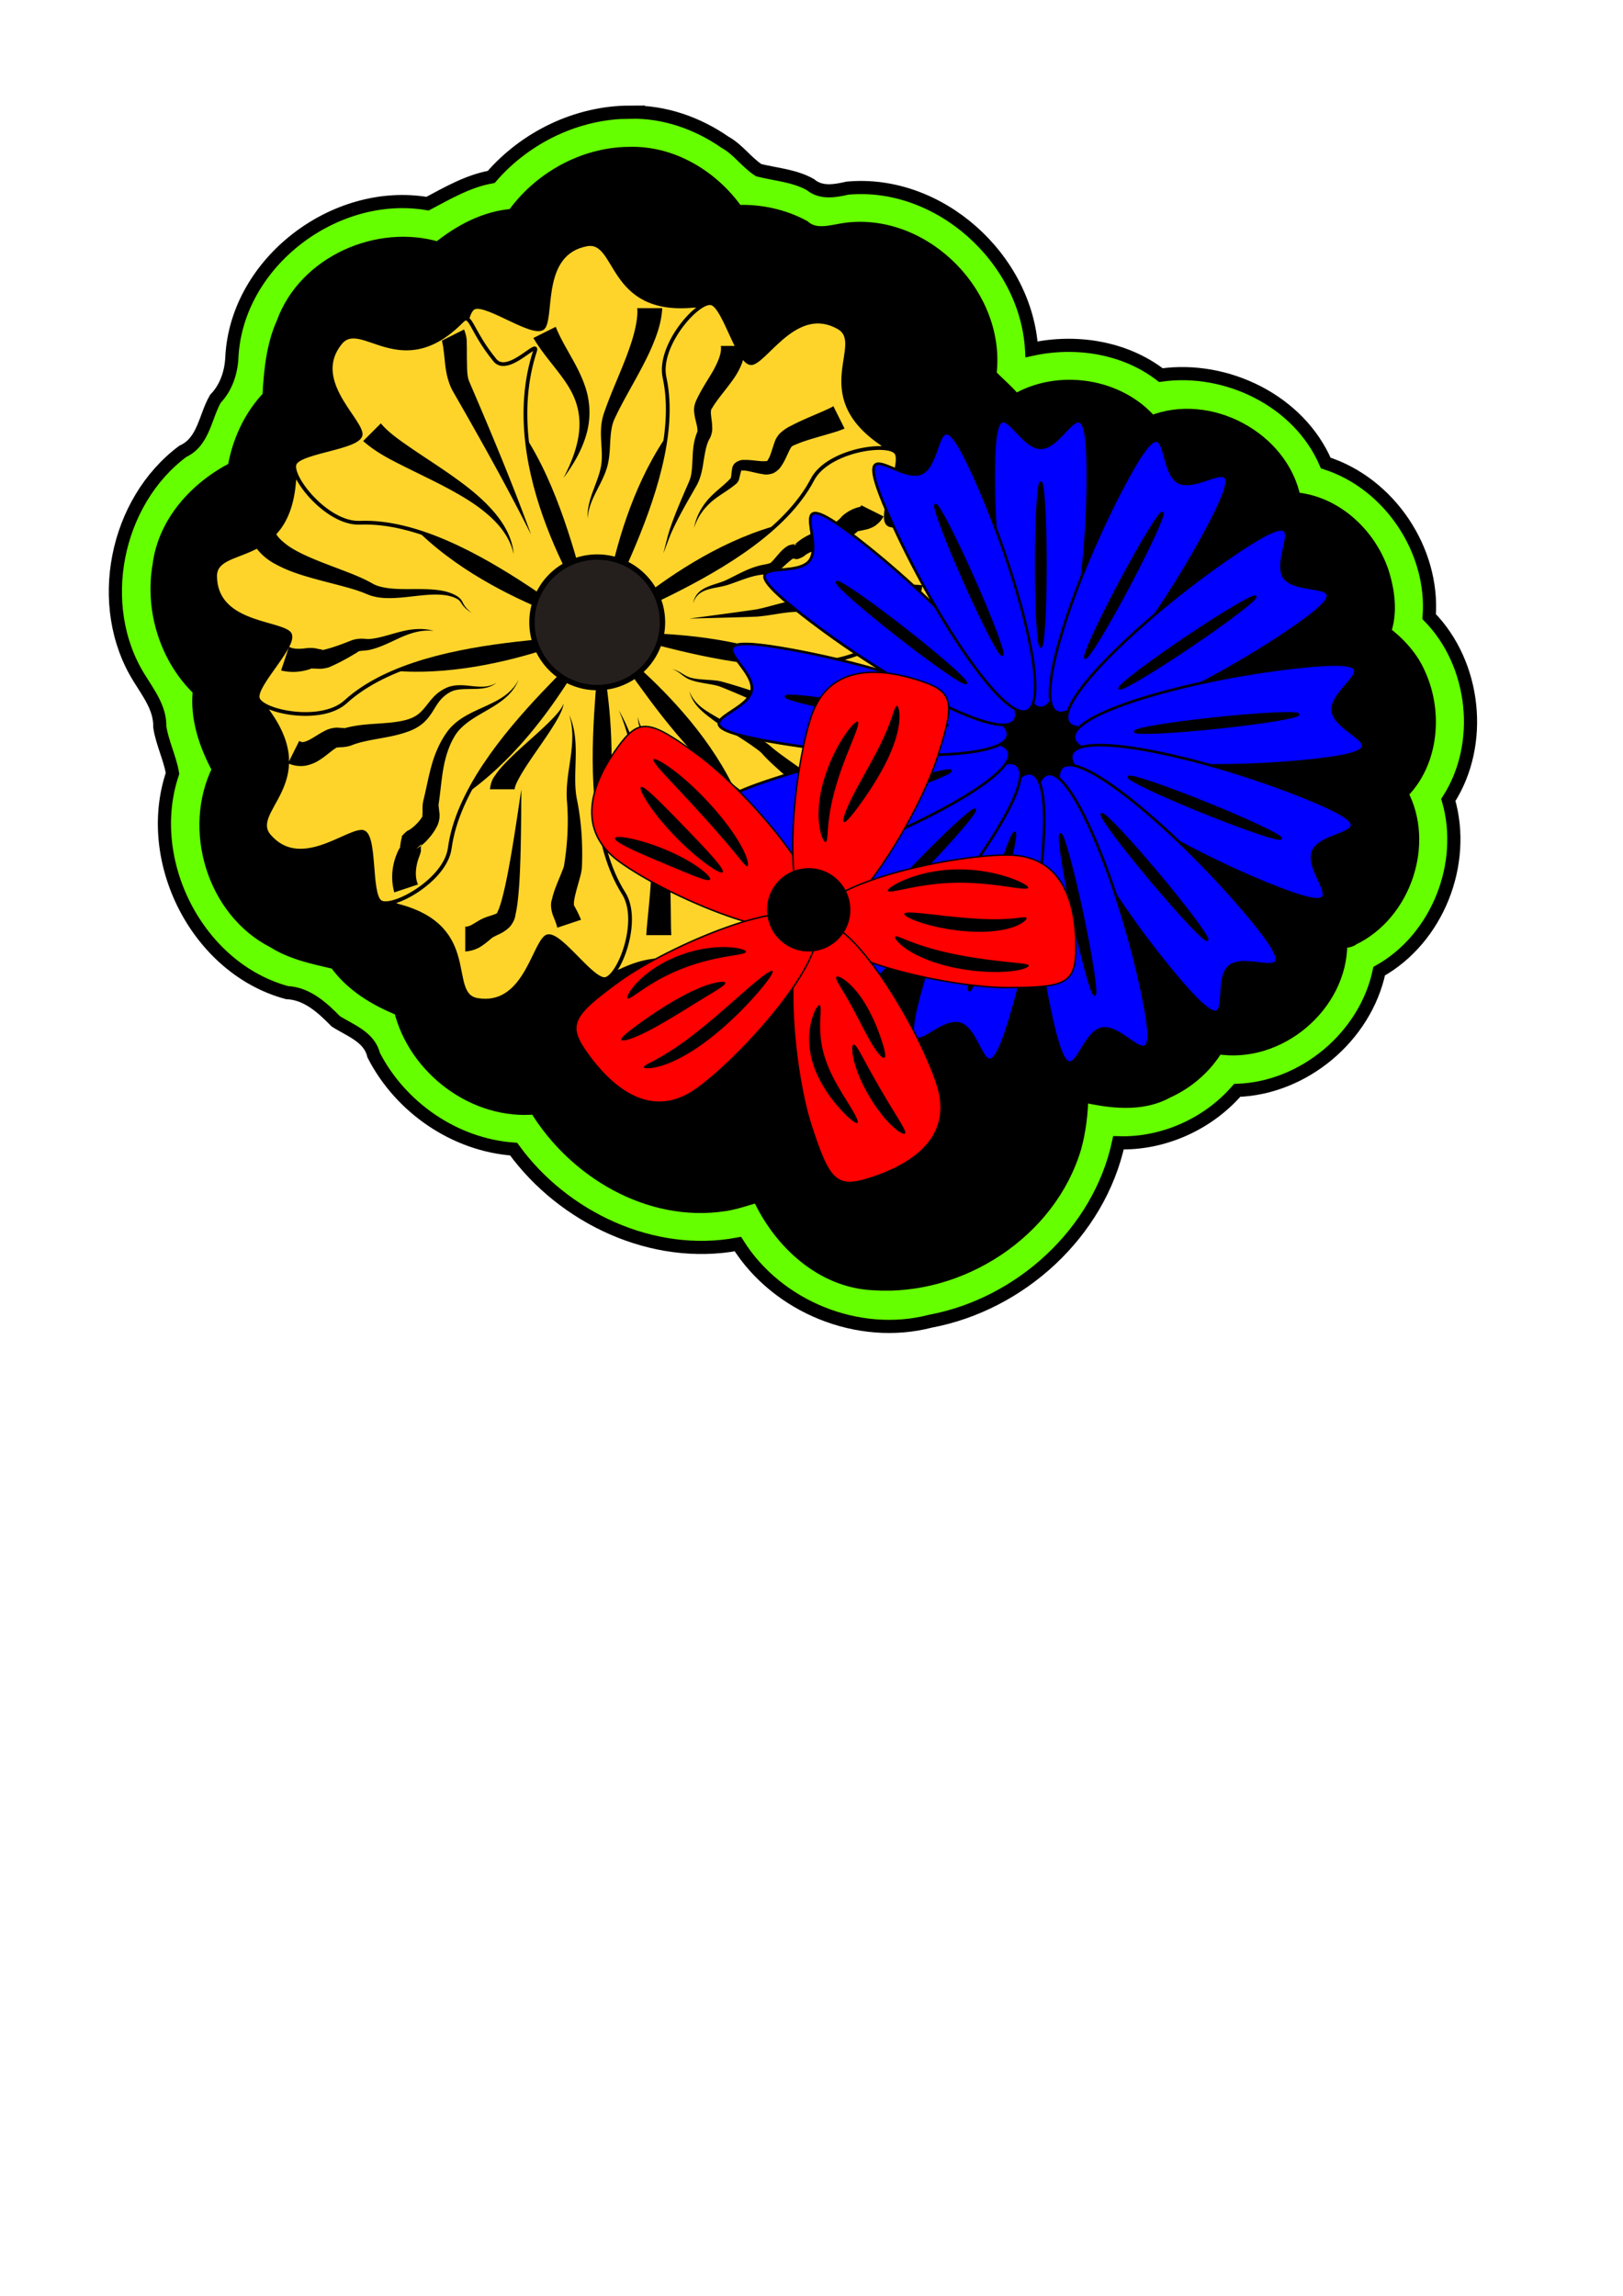 <svg xmlns="http://www.w3.org/2000/svg" viewBox="0 0 744.09 1052.4"><path d="M288.831 51.41c-24.26.048-47.824 11.44-63.626 29.694-10.498 1.857-19.988 7.379-29.185 12.258-42.403-7.21-87.322 26.793-89.7 70.091-.264 7.04-2.555 14.17-7.537 19.314-4.745 8.157-5.37 19.77-14.962 24.114-31.042 23.129-40.547 70.83-20.097 103.76 4.306 7.044 9.764 13.982 9.537 22.6 1.099 7.245 4.65 14.236 5.833 21.284-13.543 40.124 11.381 89.373 52.495 100.48 9.109.363 16.305 6.956 22.317 13.117 6.46 4.181 15.394 7.059 17.386 15.483 12.254 23.975 37.159 41.204 64.186 43.128 22.88 31.534 63.78 50.796 102.816 43.535 18.056 28.771 55.25 43.958 88.369 35.327 41.135-7.75 77.164-40.459 86.12-81.76 20.581.633 41.027-8.596 54.426-24.034 30.68-1.04 58.8-24.689 65.102-54.64 26.66-14.9 40.24-49.176 31.707-78.488 16.504-25.633 12.448-62.391-8.799-84.04 2.284-30.549-18.317-61.098-47.407-70.394-12.275-28.567-45.503-44.567-75.597-40.292-16.567-12.79-39.047-16.249-59.279-11.803-2.42-41.673-42.352-77.782-84.412-73.9-5.751 1.298-12.077 2.502-17.004-1.636-7.297-4.11-15.94-4.653-23.691-6.6-5.597-3.632-9.434-9.487-15.34-12.74-12.72-8.85-28.051-14.236-43.673-13.841z" fill-rule="evenodd" stroke="#000" stroke-width="6.031" fill="#6f0"/><path stroke-width="6.031" stroke="#000" fill-rule="evenodd" d="M288.325 70.326c-20.935.181-41.089 11.548-53.035 28.403-12.898.895-24.438 7.19-34.345 15.13-27.687-8.313-61.087 6.37-71.15 34.03-4.793 10.575-5.884 22.591-6.465 33.926-8.583 8.876-13.978 20.674-15.994 32.826-17.258 8.782-31.946 24.727-34.396 44.527-3.586 20.563 3.388 42.807 18.507 57.145-1.5 12.726 2.872 25.333 8.848 36.334-13.746 27.464-2.441 64.991 25.209 78.977 8.568 5.441 18.882 7.445 28.376 9.685 7.167 10.18 18.244 16.88 29.685 21.413 6.544 27.055 33.99 47.88 62.04 45.078 17.585 29.114 51.974 49.73 86.617 44.37 5.344-.777 10.376-2.74 15.55-4.032 9.393 20.857 28.795 39.259 52.719 40.285 40.035 2.746 80.864-23.842 92.3-62.509 2.111-7.727 3.042-15.764 3.168-23.795 12.879 2.892 27.186 4.908 39.24-1.753 9.476-4.269 17.536-11.348 22.852-20.209 28.015 4.808 56.64-19.179 56.621-47.59.998-1.477 4.032-.793 5.524-2.251 23.738-11.272 34.728-43.694 22.276-66.7 14.061-13.651 16.168-36.86 8.22-54.37-3.297-7.896-9.563-14.59-16.073-19.475 3.26-8.828 1.87-19.071-1.021-27.932-5.984-17.255-21.602-31.736-40.235-33.192-5.549-27.991-39.152-45.798-65.573-35.104-14.826-17.41-42.724-21.517-62.249-9.843-3.557-4.296-7.827-7.83-11.727-11.831 4.736-35.865-29.164-70.938-65.286-66.857-6.592.766-14.363 3.92-20.026-1.126-9.302-5.042-19.993-7.349-30.575-6.91-11.167-15.94-29.7-27.303-49.596-26.644z"/><g fill-rule="evenodd"><g stroke="#000" stroke-width="1.5" fill="#ffd42a"><path d="M334.85 172.265c-49.024 30.454-56.139 105.487-58.547 113.384-6.498 21.306-12.382-72.936-53.6-104.73-11.964-9.227-11.123-37.383-5.336-39.947 5.904-2.615 28.753 14.579 32.035 8.746 3.782-6.72-1.446-33.658 19.485-37.676 14.938-2.867 9.467 31.901 49.118 28.127 5.87-.56.319 5.617.057 23.48-.137 9.366 22.008 5.374 16.79 8.616z" stroke-width="1.72"/><path d="M396.147 238.54c-57.13-8.183-110.81 44.723-117.734 49.223-18.674 12.145 37.398-63.83 26.259-114.684-3.234-14.759 15.509-35.787 21.59-34.031 6.204 1.791 12.654 29.649 18.918 27.291 7.217-2.716 20.527-26.712 39.143-16.337 13.286 7.406-13.253 30.523 19.548 53.118 4.856 3.346-3.367 4.508-15.05 18.024-6.125 7.086 13.404 18.263 7.324 17.392z" stroke-width="1.72"/><path d="M400.504 328.72C362 285.73 286.872 291.752 278.677 290.752c-22.111-2.7 69.678-24.858 93.83-70.973 7.01-13.384 34.885-17.445 38.414-12.191 3.6 5.36-9.364 30.847-3.05 33.067 7.274 2.557 32.895-7.27 40.486 12.646 5.417 14.213-29.773 14.862-19.17 53.255 1.57 5.685-5.476 1.29-23.113 4.134-9.247 1.49-1.47 22.606-5.57 18.03z" stroke-width="1.72"/><path d="M345.891 400.59c-1.862-57.684-63.286-101.36-68.92-107.395-15.203-16.282 69.355 25.745 117.504 5.945 13.974-5.748 37.937 9.059 37.264 15.353-.687 6.42-27.001 17.61-23.591 23.37 3.928 6.635 29.871 15.577 22.885 35.711-4.986 14.37-32.361-7.752-48.917 28.475-2.451 5.364-5.024-2.533-20.363-11.69-8.042-4.802-15.658 16.372-15.856 10.231z" stroke-width="1.72"/><path d="M257.843 420.54c35.652-45.384 16.674-118.33 16.236-126.574-1.18-22.244 36.58 64.303 86.188 80.08 14.4 4.58 23.239 31.326 18.678 35.714-4.654 4.477-32.005-3.865-33.095 2.738-1.256 7.608 12.87 31.133-5.423 42.067-13.057 7.803-19.807-26.739-55.776-9.63-5.326 2.533-2.22-5.17-8.085-22.045-3.074-8.848-22.518 2.477-18.724-2.354z" stroke-width="1.72"/><path d="M177.569 379.228c56.483-11.85 88.831-79.925 93.795-86.522 13.393-17.799-13.311 72.772 14.55 116.748 8.085 12.763-2.335 38.933-8.65 39.363-6.442.438-22.032-23.533-27.111-19.175-5.853 5.021-10.153 32.123-31.195 28.74-15.018-2.416 2.015-33.216-36.536-43.23-5.707-1.483 1.622-5.388 7.977-22.084 3.332-8.754-18.842-12.577-12.83-13.839z" stroke-width="1.72"/><path d="M142.632 295.984c50.886 27.229 119.419-4.126 127.468-5.989 21.702-5.025-56.974 47.191-63.898 98.785-2.01 14.975-26.814 28.325-31.927 24.595-5.217-3.805-1.75-32.189-8.444-32.117-7.71.085-28.425 18.083-42.37 1.964-9.951-11.502 22.895-24.15-.2-56.6-3.42-4.804 4.705-3.084 20.306-11.79 8.18-4.563-6.35-21.746-.933-18.847z" stroke-width="1.72"/><path d="M169.382 209.76c21.48 53.567 94.137 73.601 101.494 77.345 19.855 10.1-73.978-.472-112.445 34.6-11.166 10.18-38.748 4.462-40.267-1.682-1.55-6.268 19.35-25.784 14.176-30.03-5.961-4.891-33.398-4.42-33.72-25.73-.23-15.208 33.06-3.783 36.228-43.487.47-5.879 5.588.662 23.133 4.02 9.2 1.762 9.114-20.74 11.4-15.037z" stroke-width="1.72"/><path d="M245.288 160.902c-17.98 54.841 24.8 116.897 28.032 124.488 8.717 20.499-56.367-47.914-108.38-45.774-15.096.621-32.55-21.489-29.765-27.171 2.842-5.799 31.397-7.314 30.162-13.893-1.422-7.578-22.743-24.854-9.292-41.384 9.6-11.799 27.759 18.352 55.706-10.027 4.138-4.202 3.855 4.098 15.136 17.95 5.915 7.263 20.314-10.03 18.4-4.192z" stroke-width="1.72"/></g><path d="M303.731 285.261c0 16.527-13.398 29.925-29.924 29.925s-29.925-13.398-29.925-29.925 13.398-29.924 29.925-29.924 29.924 13.398 29.924 29.924z" stroke="#000" stroke-width="2.449" fill="#241f1c"/><path d="M269.45 237.684c.162-4.114 1.742-7.952 3.54-11.616 1.833-3.704 3.935-7.364 5.234-11.535 1.22-4.052 1.35-8.26 1.55-12.189.251-3.882.608-7.641 2.107-10.623 3.822-8.176 8.646-15.972 12.98-24.37 2.13-4.11 4.17-8.388 5.842-12.958 1.48-3.969 2.65-8.344 2.915-13.142h-11.466c.266 3.123-.3 6.577-1.134 10.183-.979 4.107-2.414 8.233-3.997 12.403-3.21 8.431-7.195 16.902-10.222 25.851-1.43 4.342-1.42 8.654-1.163 12.66.208 4.011.58 7.856-.125 11.507-.716 3.892-2.381 7.725-3.8 11.668-1.42 3.902-2.562 8.055-2.261 12.161zM304.065 253.748c1.504-3.617 2.683-7.389 4.318-10.883 3.262-6.993 7.174-13.638 11.03-20.387 2.051-3.756 2.692-7.913 3.246-11.622.666-3.82 1.201-7.446 2.846-10.058.839-1.734 1.104-3.399 1.028-4.759-.02-1.547-.2-2.932-.358-4.136-.147-1.243-.29-2.313-.25-3.194.102-.756.115-1.222.272-1.165 2.364-4.144 5.843-7.972 9.155-12.558 3.259-4.278 6.09-9.723 6.591-16.434h-11.466c.501 3.192-1.227 7.07-3.354 11.103-2.48 4.352-5.7 8.92-8.099 14.304-.804 1.978-.955 3.735-.748 5.124.16 1.579.476 2.936.77 4.116.282 1.218.562 2.262.662 3.174.028.784.13 1.343.008 1.53-1.808 4.293-2.063 8.554-2.206 12.41-.24 3.813-.261 7.409-1.593 10.417-3.072 7.107-6.26 14.258-8.751 21.648-1.27 3.767-2.01 7.61-3.1 11.37zM258.316 219.132c4.837-6.55 9.123-13.782 11.048-22.096 1.333-5.881 1.17-12.182-.572-18.19-1.628-5.518-4.266-10.564-6.92-15.25-2.661-4.777-5.331-9.288-7.083-13.79l-10.255 5.128c3.058 5.118 6.594 9.444 9.89 13.62 3.211 4.127 6.26 8.124 8.302 12.535 2.201 4.661 3.242 10.013 2.878 15.38-.497 7.738-3.527 15.442-7.288 22.663zM243.49 245.091c-8.58-23.605-18.324-46.845-28.254-69.943-1.313-2.844-1.034-6.736-1.187-11.196 0-2.048.035-4.227-.06-6.555.082-1.382-.112-3.553-1.224-6.358l-10.256 5.128c.207-.166.215.71.576 2.266.306 1.896.507 3.958.765 6.145.383 4.277 1.004 9.475 3.605 14.46 12.497 21.757 24.79 43.595 36.035 66.054zM235.521 254.08c-.277-3.398-1.246-6.77-2.737-9.916-1.553-3.277-3.633-6.313-5.979-9.101-5.18-6.154-11.546-11.25-18.012-15.889-6.596-4.749-13.42-9.063-19.95-13.523-5.419-3.745-10.639-7.275-14.244-11.584l-8.108 8.108c5.682 4.978 11.936 8.206 17.825 11.14 7.236 3.67 14.46 7.01 21.406 10.755 6.83 3.701 13.464 7.669 19.12 12.867 2.554 2.347 4.895 4.94 6.78 7.871 1.807 2.808 3.184 5.939 3.9 9.273zM216.281 280.946c-1.654-1.224-3.111-2.719-4-4.498-.285-.57-.582-1.171-1.022-1.724-.592-.725-1.354-1.277-2.137-1.714-2.86-1.612-6.158-2.326-9.38-2.653-3.595-.378-7.198-.348-10.722-.333-3.541.01-7.025.036-10.367-.343-3.004-.363-5.879-.974-8.116-2.334-4.14-2.33-8.494-4.048-12.697-5.66-4.767-1.84-9.502-3.552-14.033-5.46-4.284-1.817-8.36-3.699-11.79-6.11-2.76-2.066-5.13-4.133-5.805-6.352l-10.255 5.128c2.835 4.802 6.825 7.928 10.777 9.933 4.694 2.516 9.509 4.169 14.177 5.538 4.985 1.48 9.928 2.683 14.767 3.968 4.32 1.16 8.51 2.28 12.387 3.958 3.447 1.483 7.003 1.895 10.345 1.875 3.71.002 7.293-.41 10.802-.808 3.515-.392 6.968-.807 10.414-.815 3.087.005 6.187.29 8.978 1.504.746.327 1.453.714 1.999 1.264.413.403.745.933 1.098 1.473 1.16 1.781 2.803 3.126 4.58 4.163zM198.875 289.224c-4.891-1.504-10.353-.943-15.418.38-4.947 1.256-9.698 3.002-14.272 3.316-1.7.054-4.35-.667-7.946.586-4.4 1.762-8.749 3.394-13.083 4.418-.082.095-.831-.282-2.23-.445-1.25-.373-3.212-.694-5.93-.303-2.965.366-5.71.345-7.497-.715l-3.626 10.878c4.95 1.185 9.563.641 13.485-.714 0-.29.895-.141 2.423-.16 1.356.188 3.475.194 6.026-.588 4.715-1.993 9.012-4.444 13.144-6.947.636-.864 3.074-.44 6.041-1.163 5.294-1.33 9.75-3.835 14.267-5.817 4.587-1.98 9.546-3.422 14.616-2.726zM237.78 311.514c-1.488 3.012-3.818 5.504-6.49 7.427-2.695 1.942-5.712 3.383-8.772 4.792-3.1 1.421-6.28 2.797-9.34 4.594-3.01 1.76-5.871 4.017-8.084 7.002-3.47 4.745-5.777 10.238-7.311 15.82-1.514 5.46-2.451 10.918-3.75 16.045-.426 2.186-.32 3.94-.292 5.105-.17 1.523.023 2.374-.202 2.112-.788 1.384-1.94 2.67-3.248 3.925-1.29 1.151-2.444 2.108-3.53 2.486-2.15 1.82-2.96 2.815-2.478 2.88-.197.583-.307 1.005-.35 1.255a30.077 30.077 0 00-.352 2.032c-.092.62-.168 1.178-.252 1.671-.279.828-.123.65.26-.647-3.458 6-4.89 13.557-2.826 21.04l10.877-3.626c-1.63-3.596-1.094-8.609.67-13.054.687-1.903.813-2.801.61-2.646.044-.654.067-1.244.092-1.771.034-.556.047-.994.083-1.313.03-.14-.002-.107-.069.102.554-.143-.185.606-2.14 2.328 2.425-1.376 4.256-3.084 5.67-4.776 1.602-1.805 3.063-3.903 4.163-6.296 1.006-2.725.926-4.799.638-6.025-.091-1.664-.387-2.78-.257-3.369.844-5.593 1.227-11.013 2.143-16.213.934-5.243 2.464-10.37 5.153-14.865 1.503-2.587 3.823-4.797 6.417-6.706 2.665-1.951 5.647-3.6 8.618-5.335 2.932-1.706 5.89-3.508 8.474-5.776 2.575-2.26 4.688-5.056 5.875-8.198zM227.724 312.833c-1.525 1.095-3.348 1.66-5.172 1.849-1.89.195-3.797.038-5.72-.146-3.815-.4-7.957-1.022-11.972.65a18.782 18.782 0 00-5.743 3.938c-1.443 1.456-2.629 3.038-3.777 4.49-1.168 1.45-2.335 2.793-3.642 3.773-1.576 1.221-3.476 2.05-5.467 2.586-4.196 1.146-8.705 1.41-13.398 1.745-4.655.294-9.576.643-14.635 2.018-.18.115-1-.105-2.417-.102-1.25-.209-3.22-.13-5.755.831-3.74 1.729-6.45 3.884-8.726 4.922-1.138.478-2.044.827-2.657.757-.466.004-1.038-.22-1.459-.53l-5.127 10.255a13.98 13.98 0 008.071 1.094c2.535-.502 4.604-1.435 6.24-2.507 3.445-2.16 5.694-4.475 7.815-5.677-.31-.151.322-.068 1.559-.265a16.44 16.44 0 005.13-.755c3.79-1.573 8.204-2.345 12.805-3.193 4.631-.817 9.521-1.709 14.238-3.534 2.47-.95 4.812-2.35 6.774-4.222 1.584-1.546 2.792-3.258 3.84-4.942 1.028-1.63 1.938-3.203 3.02-4.55a15.798 15.798 0 014.454-3.844c2.881-1.777 6.888-1.59 10.776-1.668 1.946-.023 3.938-.09 5.87-.506 1.879-.404 3.68-1.21 5.074-2.467zM260.941 327.693c2.082 6.288 1.537 12.967.668 19.48-.904 6.507-2.24 13.151-1.667 20.19.81 9.842.213 19.728-1.345 29.42-.123.821-.663 1.912-1.212 3.404-.729 1.812-1.536 3.684-2.31 5.68-.75 1.894-1.494 3.994-2.011 6.368-.594 1.525-.715 4.087.478 7.453.817 1.938 1.525 3.78 1.96 5.544l10.878-3.626c-.97-2.452-2.114-4.659-3.284-6.695-.096.787.144.267.01-1.054.111-1.518.516-3.21.983-5.065.478-1.862 1.056-3.802 1.608-5.839.404-1.376.909-3.165 1.086-5.351.447-10.364-.18-20.79-2.22-30.9-1.295-6.043-.742-12.68-.626-19.348.15-6.67-.19-13.661-2.995-19.662zM239.087 361.782c-.753 4.22-1.332 8.484-1.977 12.713-.96 6.307-1.948 12.604-3.049 18.862-1.054 5.992-2.161 11.933-3.646 17.685-.546 2.1-1.103 4.099-1.828 5.909-.663 1.278-.79 2.044-.863 1.657-.4.386-1.382.62-2.67 1.099-1.405.407-3.237.98-5.348 2.173-1.755 1.017-3.11 1.96-4.215 2.43-.992.363-1.794.583-2.193.365v11.466c3.038-.219 5.587-1.186 7.57-2.544 1.892-1.265 3.253-2.5 4.38-3.403.534-.57 1.733-1.067 3.277-1.845a16.733 16.733 0 005.315-3.626c1.784-2.243 2.376-4.174 2.481-5.407.567-2.413.882-4.753 1.124-7 .684-6.22.945-12.381 1.138-18.492.205-6.407.29-12.798.348-19.182.04-4.297.008-8.574.156-12.86zM258.327 322.441c-.354 1.316-1.149 2.406-1.96 3.484-1.166 1.526-2.48 2.918-3.838 4.295-3.444 3.487-7.127 6.715-10.821 10.05-3.634 3.269-7.346 6.594-10.867 10.383-1.357 1.447-2.744 3.08-4.022 5.035-.944 1.176-1.852 3.15-2.2 6.093h11.466c-.347.36-.14-.119.105-1.237.448-1.374 1.204-2.837 2.076-4.406 2.26-4.035 5.016-8 7.8-12.044 2.797-4.063 5.698-8.164 8.297-12.447 1.024-1.686 2.019-3.422 2.826-5.236.565-1.251 1.1-2.608 1.138-3.97zM292.416 328.564c.02 2.375.687 4.76 1.737 6.955 1.086 2.275 2.525 4.373 4.015 6.372 3.026 4.091 6.418 7.875 8.072 12.107.677 1.205 1.46 1.921 2.006 2.264.418.508.647.53.242.165.415 1.513.987 2.856 1.496 4.056a113.26 113.26 0 002.41 5.336 93.762 93.762 0 002.702 5.24c.592 1.126 1.367 2.485 2.604 3.906 1.467 1.65 3.001 3.055 4.409 4.342a204.61 204.61 0 006.082 5.35 190.548 190.548 0 006.17 5.037c1.331 1.068 2.9 2.287 4.884 3.444l5.128-10.255c-1.146-.408-2.467-1.189-4.038-2.073a180.517 180.517 0 01-6.478-3.885 196.176 196.176 0 01-6.49-4.22c-1.58-1.094-3.051-2.069-4.286-3.121-.615-.432-1.252-1.316-2.095-2.382a87.163 87.163 0 01-3.192-4.468 107.684 107.684 0 01-2.994-4.678c-.677-1.155-1.32-2.167-1.74-3.154-.784-1.503-1.642-2.206-2.209-2.383-.529-.405-.88-.467-.787-.433-2.827-4.728-6.796-8.062-10.305-11.564-1.721-1.732-3.372-3.503-4.71-5.51-1.286-1.927-2.271-4.1-2.633-6.448zM283.679 325.503c4.245 9.746 6.313 20.16 8.002 30.61 1.653 10.308 2.93 20.797 5.795 31.231.497 1.614-.147 4.487.878 8.45.1.365.102.979.166 1.813.051 1.106.034 2.266.002 3.481-.086 3.096-.333 6.235-.604 9.435-.286 3.34-.62 6.701-.946 10.093-.252 2.574-.523 5.246-.667 8.044h11.466c-.144-2.42-.158-4.96-.19-7.599-.042-3.388-.073-6.806-.152-10.248-.073-3.264-.177-6.593-.445-9.962a55.224 55.224 0 00-.455-4.098 16.992 16.992 0 00-.808-3.415c-.753-1.37-.464-4.44-1.745-8.16-3.756-9.43-6.136-19.643-8.923-29.796-2.812-10.298-6.101-20.648-11.374-29.879zM317.767 276.543c.496-1.628 1.393-3.122 2.637-4.183 1.14-.982 2.534-1.615 3.973-2.08 3.011-.966 6.28-1.172 9.563-2.263 5.402-1.788 10.547-4.159 15.658-4.62.872-.086 1.866-.11 2.985-.24.946-.015 2.303-.25 3.86-1.195 1.735-1.2 3.071-2.557 4.265-3.628 1.402-1.186 2.492-2.258 3.5-2.558-.873.146-.763.44.269.328.367.425 1.86.232 4.204-1.207 2.193-2.084 5.88-2.751 9.927-4.006 4.745-1.24 9.85-3.196 14.365-7.107.195-.424 1.548-.425 3.494-.942 1.122-.165 2.584-.613 4.295-1.54 1.995-1.282 3.442-2.886 4.31-4.594l-10.257-5.128c-.124.272-.1.47.024.374.12.08-.25.189-.955.477-2.194.51-5.13 1.72-7.952 4.312-2.106 2.709-5.88 4.54-9.995 6.324-3.784 1.42-8.387 3.272-12.046 7.04 1.503-.598 1.606-.95.785-.56-.172-.149-1.357-.13-3.305.555-2.175 1.291-3.594 2.873-4.703 4.21-1.262 1.395-2.22 2.702-3.269 3.591.01.217-.652.287-1.613.598-.836.206-1.822.35-2.906.59-5.92 1.377-10.831 4.379-15.813 6.745-2.757 1.325-6.064 1.956-9.116 3.349-1.467.665-2.878 1.544-3.974 2.736-1.193 1.306-1.913 2.947-2.21 4.622zM316.025 283.537c5.27-.11 10.543-.258 15.814-.402 3.379-.092 6.759-.187 10.14-.298 1.225-.04 2.453-.082 3.684-.132.65-.025 1.341-.046 2.073-.113 5.939-.538 11.627-1.963 17.046-2.124 4.914-.186 9.948.73 15.25 1.471 5.24.787 10.865 1.43 16.83.586 4.83-.738 9.246-2.03 13.337-2.817 3.968-.675 7.646-1.102 10.482-.166l2.249-11.243c-5.65-.76-10.775.198-15.198 1.643-4.576 1.402-8.625 3.101-12.563 4.116-4.318 1.212-9.312 1.112-14.518.962-5.212-.201-10.747-.548-16.345.221-6.087.885-11.552 2.9-17.05 3.996-.584.12-1.22.207-1.893.307-1.204.18-2.412.352-3.623.523-3.343.47-6.69.926-10.039 1.38-5.225.706-10.447 1.417-15.676 2.09zM308.147 306.71c1.515.455 2.833 1.338 4.08 2.293 1.243.957 2.53 1.93 4.072 2.537 2.423.94 5.002 1.356 7.482 1.794 2.36.426 4.69.73 6.705 1.544 14.011 5.49 27.45 12.593 42.362 17.146 3.366 1.028 6.832 2 10.456 2.708 2.034.404 4.2.722 6.505.802 1.715.16 3.953-.023 6.522-1.072 3.509-2.265 5.15-5.048 5.494-6.973.375-.95.621-1.672.86-2.096.57-.35.072-.09-1.32 1.215.415-.273 1.59-.102 3.294-.162 1.616.066 3.522.318 5.77.421v-11.466c-1.657.103-3.655.052-5.945.182-2.056 0-4.771.418-7.719 1.825-2.474 1.847-3.508 3.334-3.403 4.1-.428 1.177-.664 2.124-.846 2.815-.82 1.496-.61 2.49-.333 1.842-.183.326-1.126.368-2.489.567-1.617.131-3.37.043-5.218-.115-3.237-.283-6.539-.858-9.898-1.512-14.427-2.78-28.63-8.502-43.31-12.576-2.48-.683-4.93-.762-7.269-.928-2.532-.193-5.024-.321-7.394-.98-1.429-.383-2.767-1.199-4.103-2.019-1.354-.838-2.802-1.595-4.355-1.892zM316.025 316.766c.677 2.879 2.26 5.551 4.347 7.752 2.08 2.193 4.534 3.99 6.896 5.76 1.714 1.285 3.507 2.428 5.26 3.557 2.272 1.463 4.55 2.899 6.802 4.351 2.187 1.41 4.347 2.823 6.415 4.308 1.517 1.106 2.93 2.077 3.862 3.195 2.29 2.541 4.779 4.79 7.172 6.96 2.696 2.448 5.406 4.824 8.018 7.226 1.836 1.624 3.645 2.796 5.036 3.894 1.485 1.362 2.69 2.102 2.562 2.616 1.551 3.62 2.952 7.487 4.703 11.454 1.499 3.514 3.476 7.257 6.558 10.732l8.108-8.108c-2.05-1.657-3.756-4.303-5.545-7.259-1.97-3.353-3.803-7.044-5.924-10.769-1.869-2.967-4.091-4.519-5.803-5.377-1.93-1.208-3.664-2.038-4.957-2.974-2.958-2.156-5.921-4.212-8.817-6.296-2.627-1.9-5.185-3.716-7.465-5.745-1.689-1.503-3.473-2.497-5.088-3.373-2.335-1.302-4.695-2.489-7.04-3.648-2.424-1.2-4.848-2.367-7.253-3.556-1.877-.929-3.729-1.83-5.487-2.861-2.56-1.51-5.105-2.947-7.322-4.818-2.204-1.858-4.04-4.237-5.038-7.021zM318.203 242.018c1.575-5.14 4.844-9.547 8.9-12.793 3.315-2.655 7.237-4.674 10.748-7.773.76-.928 1.03-1.673 1.018-1.992.203-.696.349-1.353.49-1.946.152-.628.288-1.196.462-1.68.246-.442.208-.589.062-.218-.167-.075.408.162 1.296.051 1.17.088 2.43.405 3.831.718 1.408.33 2.92.703 4.587.942 1.148.29 2.864.346 4.993-.446 1.82-.964 3.037-2.241 3.719-3.412.925-1.38 1.615-2.754 2.195-4.006.602-1.275 1.12-2.463 1.662-3.493.538-.872.75-1.41.874-1.291.561-.55 1.87-.895 3.541-1.64 2.169-.83 4.466-1.53 6.852-2.245 2.443-.728 4.946-1.43 7.495-2.192 1.895-.55 4.011-1.184 6.28-2.16l-5.129-10.256c-1.311.813-2.977 1.526-4.84 2.354-2.333 1.029-4.74 2.041-7.176 3.112-2.34 1.026-4.757 2.117-7.163 3.394-1.578.752-3.64 1.904-5.609 3.884-1.318 1.56-1.948 2.946-2.226 3.94-.517 1.4-.904 2.705-1.29 3.888-.411 1.216-.767 2.3-1.229 3.188-.461.7-.653 1.243-.793 1.26.113.216-.563.118-1.661.22-1.284-.01-2.69-.182-4.203-.336-1.415-.154-2.983-.317-4.666-.256-1.162-.13-2.87.263-4.486 1.636-.793 1.018-1.061 1.82-1.05 2.262a20.974 20.974 0 00-.306 2.092c-.073.645-.125 1.232-.212 1.76-.201.486-.072.632.103.29-2.674 3.086-6.372 5.63-9.523 8.866-3.877 3.98-6.622 8.983-7.546 14.278z"/></g><path d="M501.484 340.083c0 13.371-10.84 24.212-24.212 24.212s-24.213-10.84-24.213-24.212 10.84-24.213 24.213-24.213c13.372 0 24.212 10.84 24.212 24.213z" fill-rule="evenodd" stroke="#000" stroke-width="1.329"/><g fill="#ffd5d5"><path d="M498.659 218.168c0 47.498-9.626 106.275-21.5 106.275s-21.5-58.775-21.5-106.275c0-47.498 9.626-12.801 21.5-12.801s21.5-34.697 21.5 12.801z" fill-rule="evenodd" stroke="#000" stroke-width="1.329" fill="#000"/><path d="M474.967 258.795c0 20.774.984 37.615 2.197 37.615 1.214 0 2.198-16.84 2.198-37.615s-.984-37.615-2.198-37.615c-1.213 0-2.197 16.841-2.197 37.615zm23.698-40.621c0 47.498-9.626 106.275-21.5 106.275s-21.5-58.776-21.5-106.275c0-47.498 9.625-12.802 21.5-12.802s21.5-34.696 21.5 12.802z" fill-rule="evenodd" stroke="#000" stroke-width="1.032" fill="#00f"/></g><path stroke-width="1.329" stroke="#000" fill-rule="evenodd" d="M553.283 242.505c-22.299 41.939-58.392 89.316-68.876 83.742s8.61-61.99 30.91-103.93c22.298-41.938 14.509-6.783 24.993-1.209s35.272-20.541 12.973 21.397z"/><path d="M513.291 267.254c-9.753 18.343-16.79 33.674-15.719 34.244 1.072.57 9.847-13.838 19.6-32.18s16.79-33.675 15.719-34.245c-1.072-.57-9.847 13.838-19.6 32.18zm39.995-24.741c-22.299 41.938-58.392 89.316-68.876 83.741s8.61-61.989 30.909-103.929c22.299-41.938 14.51-6.784 24.994-1.21s35.272-20.54 12.973 21.398z" fill-rule="evenodd" stroke="#000" stroke-width="1.032" fill="#00f"/><path stroke-width="1.329" stroke="#000" fill-rule="evenodd" d="M590.08 289.64c-39.377 26.56-93.488 51.448-100.128 41.604s36.705-50.691 76.084-77.253c39.377-26.56 15.996.822 22.635 10.666s40.788-1.577 1.41 24.983z"/><path d="M543.151 292.717c-17.222 11.617-30.634 21.85-29.955 22.855.678 1.007 15.19-7.595 32.413-19.212s30.634-21.85 29.955-22.855c-.678-1.006-15.19 7.595-32.413 19.212zm46.929-3.069c-39.378 26.56-93.49 51.448-100.129 41.604s36.704-50.691 76.083-77.253c39.378-26.56 15.996.822 22.636 10.666s40.788-1.577 1.41 24.983z" fill-rule="evenodd" stroke="#000" stroke-width="1.032" fill="#00f"/><path stroke-width="1.329" stroke="#000" fill-rule="evenodd" d="M600.448 348.532c-47.238 4.965-106.699 1.536-107.94-10.273s56.206-27.526 103.445-32.492c47.238-4.965 13.738 8.236 14.979 20.045s36.753 17.755-10.484 22.72z"/><path d="M557.567 329.217c-20.66 2.171-37.306 4.91-37.18 6.117.128 1.207 16.979.425 37.64-1.747s37.305-4.91 37.178-6.117c-.126-1.207-16.978-.425-37.638 1.747zm42.876 19.322c-47.238 4.965-106.699 1.535-107.94-10.274s56.206-27.526 103.445-32.491c47.238-4.965 13.738 8.235 14.98 20.044s36.753 17.756-10.485 22.72z" fill-rule="evenodd" stroke="#000" stroke-width="1.032" fill="#00f"/><path stroke-width="1.329" stroke="#000" fill-rule="evenodd" d="M581.954 405.398c-44.04-17.793-94.93-48.737-90.482-59.746s62.55 2.083 106.59 19.877c44.04 17.793 8.264 13.72 3.815 24.73s24.116 32.932-19.923 15.139z"/><path d="M553.16 368.212c-19.26-7.782-35.244-13.179-35.699-12.054-.454 1.125 14.792 8.346 34.053 16.129s35.245 13.178 35.7 12.053c.454-1.125-14.792-8.346-34.054-16.128zm28.786 37.19c-44.039-17.794-94.93-48.737-90.481-59.747s62.55 2.083 106.59 19.877c44.039 17.793 8.263 13.721 3.815 24.73s24.116 32.933-19.924 15.14z" fill-rule="evenodd" stroke="#000" stroke-width="1.032" fill="#00f"/><path stroke-width="1.329" stroke="#000" fill-rule="evenodd" d="M538.913 446.929c-30.531-36.385-60.938-87.598-51.842-95.23s54.25 31.203 84.782 67.59c30.531 36.385.855 15.994-8.241 23.627s5.832 40.398-24.699 4.013z"/><path d="M530.948 400.578c-13.354-15.914-24.932-28.182-25.862-27.402-.93.78 9.142 14.313 22.495 30.227s24.932 28.182 25.862 27.402c.93-.78-9.142-14.313-22.495-30.227zm7.957 46.35c-30.531-36.385-60.938-87.598-51.842-95.23s54.25 31.204 84.782 67.59c30.531 36.386.855 15.995-8.241 23.627s5.832 40.4-24.699 4.014z" fill-rule="evenodd" stroke="#000" stroke-width="1.032" fill="#00f"/><path stroke-width="1.329" stroke="#000" fill-rule="evenodd" d="M481.437 463.396c-9.875-46.46-12.68-105.954-1.065-108.423s33.25 53.021 43.126 99.483c9.875 46.46-6.754 14.523-18.369 16.992s-13.816 38.408-23.692-8.052z"/><path d="M496.165 418.731c-4.32-20.32-8.783-36.589-9.97-36.336-1.187.252 1.352 16.93 5.671 37.25s8.783 36.588 9.97 36.336c1.187-.252-1.352-16.93-5.67-37.25zm-14.735 44.661c-9.875-46.46-12.68-105.954-1.065-108.423s33.25 53.021 43.126 99.483c9.876 46.46-6.754 14.523-18.369 16.992s-13.816 38.408-23.692-8.052z" fill-rule="evenodd" stroke="#000" stroke-width="1.032" fill="#00f"/><g><path stroke-width="1.329" stroke="#000" fill-rule="evenodd" d="M422.952 450.944c13.092-45.658 38.547-99.504 49.96-96.231s4.467 62.425-8.626 108.084c-13.092 45.658-12.781 9.652-24.195 6.38s-30.231 27.425-17.139-18.233z"/><path d="M456.925 418.422c5.726-19.97 9.422-36.43 8.256-36.764-1.167-.334-6.755 15.583-12.48 35.552s-9.423 36.43-8.257 36.764c1.167.334 6.754-15.583 12.48-35.552zm-33.977 32.516c13.092-45.658 38.547-99.505 49.96-96.232s4.467 62.425-8.626 108.084c-13.092 45.658-12.782 9.653-24.196 6.38s-30.23 27.425-17.138-18.232z" fill-rule="evenodd" stroke="#000" stroke-width="1.032" fill="#00f"/></g><g><path stroke-width="1.329" stroke="#000" fill-rule="evenodd" d="M377.157 412.493c32.995-34.167 80.75-69.761 89.291-61.513s-25.363 57.215-58.359 91.383c-32.995 34.168-15.817 2.522-24.358-5.726s-39.568 10.023-6.574-24.144z"/><path d="M422.422 399.726c14.431-14.943 25.422-27.741 24.549-28.584-.873-.843-13.28 10.588-27.71 25.531s-25.422 27.742-24.55 28.585c.874.843 13.28-10.588 27.711-25.532zm-45.265 12.759c32.995-34.167 80.75-69.761 89.29-61.513s-25.362 57.215-58.358 91.383c-32.995 34.168-15.817 2.522-24.359-5.726s-39.568 10.023-6.573-24.144z" fill-rule="evenodd" stroke="#000" stroke-width="1.032" fill="#00f"/></g><g><path stroke-width="1.329" stroke="#000" fill-rule="evenodd" d="M354.768 357.038c45.174-14.678 104.049-23.687 107.718-12.394s-49.255 38.611-94.43 53.29c-45.173 14.677-15.15-5.2-18.819-16.493s-39.642-9.726 5.531-24.403z"/><path d="M400.728 367.016c19.758-6.42 35.47-12.56 35.095-13.714s-16.695 3.114-36.453 9.534-35.47 12.56-35.095 13.714 16.696-3.115 36.453-9.534zm-45.956-9.986c45.173-14.678 104.048-23.686 107.717-12.393s-49.255 38.61-94.43 53.29c-45.173 14.677-15.15-5.2-18.819-16.493s-39.642-9.726 5.532-24.404z" fill-rule="evenodd" stroke="#000" stroke-width="1.032" fill="#00f"/></g><g><path stroke-width="1.329" stroke="#000" fill-rule="evenodd" d="M361.037 297.57c46.777 8.248 102.99 27.935 100.927 39.628s-61.616 10.968-108.394 2.72c-46.776-8.249-10.935-11.704-8.873-23.397s-30.436-27.199 16.34-18.95z"/><path d="M396.933 327.957c20.459 3.608 37.214 5.563 37.425 4.368.21-1.195-16.203-5.088-36.662-8.696s-37.214-5.563-37.425-4.368c-.21 1.195 16.203 5.089 36.662 8.696zm-35.89-30.392c46.777 8.248 102.99 27.935 100.928 39.628s-61.616 10.968-108.394 2.72c-46.777-8.249-10.936-11.703-8.874-23.397s-30.436-27.199 16.34-18.95z" fill-rule="evenodd" stroke="#000" stroke-width="1.032" fill="#00f"/></g><g><path stroke-width="1.329" stroke="#000" fill-rule="evenodd" d="M394.49 248.008c37.428 29.243 77.818 73.015 70.508 82.372s-59.552-19.244-96.982-48.487c-37.43-29.243-4.162-15.467 3.148-24.824s-14.104-38.304 23.325-9.06z"/><path d="M411.917 291.69c16.37 12.79 30.247 22.383 30.994 21.426.747-.956-11.918-12.1-28.288-24.89s-30.247-22.382-30.994-21.426c-.747.957 11.918 12.1 28.288 24.89zm-17.42-43.683c37.429 29.242 77.82 73.014 70.509 82.371s-59.553-19.243-96.983-48.487c-37.428-29.242-4.161-15.467 3.15-24.823s-14.105-38.304 23.324-9.061z" fill-rule="evenodd" stroke="#000" stroke-width="1.032" fill="#00f"/></g><g><path stroke-width="1.329" stroke="#000" fill-rule="evenodd" d="M447.299 219.948c19.319 43.392 34.432 101.003 23.584 105.833s-43.548-44.95-62.867-88.343c-19.32-43.392 3.586-15.61 14.434-20.44s5.53-40.442 24.849 2.95z"/><path d="M442.18 266.7c8.449 18.978 16.197 33.962 17.306 33.469 1.109-.494-4.842-16.279-13.292-35.257s-16.198-33.963-17.307-33.47c-1.109.494 4.842 16.28 13.292 35.257zm5.126-46.75c19.32 43.393 34.432 101.003 23.585 105.833s-43.548-44.95-62.868-88.342c-19.32-43.392 3.587-15.61 14.435-20.44s5.529-40.442 24.848 2.95z" fill-rule="evenodd" stroke="#000" stroke-width="1.032" fill="#00f"/></g><g fill-rule="evenodd"><g stroke="#000" stroke-width="1.5" fill="red"><path d="M319.66 345.774c21.982 15.96 63.313 62.785 53.45 76.37s-67.185-11.214-89.167-27.174c-21.981-15.959-10.61-38.872-.747-52.457s14.484-12.698 36.465 3.26z" stroke-width=".672"/><path d="M429.602 347.59c-8.385 25.837-40.147 79.614-56.115 74.432-15.968-5.183-10.095-67.36-1.71-93.198 8.385-25.837 33.69-22.103 49.658-16.921 15.969 5.182 16.553 9.85 8.167 35.688z" stroke-width=".672"/><path d="M461.846 452.709c-27.16.01-88.125-13.58-88.128-30.365-.006-16.788 60.946-30.419 88.11-30.426 27.164-.01 31.433 25.211 31.437 41.998.006 16.789-4.254 18.787-31.417 18.796z" stroke-width=".672"/><path d="M371.836 515.861c-8.4-25.83-14.315-88.006 1.65-93.199 15.963-5.196 47.763 48.563 56.164 74.392 8.404 25.833-14.263 37.686-30.228 42.878-15.965 5.192-19.182 1.76-27.585-24.072z" stroke-width=".672"/><path d="M283.962 449.774c21.968-15.976 79.275-40.81 89.147-27.233 9.873 13.579-31.427 60.431-53.397 76.405s-40.248-1.92-50.122-15.5c-9.873-13.58-7.601-17.7 14.37-33.673z" stroke-width=".672"/></g><path stroke-width=".896" stroke="#000" d="M381.729 401.925c8.345 6.06 10.199 17.736 4.14 26.082-6.059 8.345-17.736 10.199-26.082 4.14-8.345-6.06-10.199-17.736-4.14-26.082 6.06-8.345 17.736-10.199 26.082-4.14z"/><path d="M281.912 384.19c.264-.802 3.045-.712 7.333.19s10.092 2.632 16.244 5.23a91.54 91.54 0 018.486 4.094c2.541 1.4 4.754 2.803 6.542 4.092 3.574 2.58 5.445 4.672 5.003 5.392-.221.36-.998.35-2.211.053s-2.867-.878-4.861-1.651-4.333-1.736-6.921-2.813a2131.939 2131.939 0 01-8.416-3.525c-5.975-2.516-11.414-4.844-15.288-6.779-3.874-1.934-6.175-3.48-5.911-4.283zM293.845 360.776c.667-.518 3.104 1.42 6.643 4.797 3.54 3.376 8.212 8.168 13.362 13.483s9.8 10.17 13.028 13.87c3.228 3.7 5.02 6.257 4.464 6.892-.556.636-3.363-.774-7.383-3.696-4.02-2.921-9.243-7.376-14.504-12.808-5.26-5.432-9.54-10.816-12.287-14.97-2.746-4.154-3.99-7.05-3.323-7.568zM299.658 348.113c.266-.327 1.236-.063 2.75.727 1.515.79 3.572 2.11 5.986 3.907s5.18 4.072 8.11 6.753c2.93 2.682 6.02 5.77 9.099 9.155.83.914 1.639 1.825 2.424 2.731a123.851 123.851 0 015.689 7.038 89.704 89.704 0 014.453 6.522c1.016 1.64 1.9 3.197 2.603 4.617s1.23 2.703 1.581 3.786c.352 1.083.533 1.965.571 2.594.038.629-.063 1.005-.287 1.1-.448.191-1.31-.753-2.669-2.406-.68-.826-1.49-1.83-2.443-2.983-.953-1.152-2.05-2.451-3.257-3.898a385.583 385.583 0 00-4.954-5.779 563.97 563.97 0 00-5.843-6.56 1027.253 1027.253 0 00-10.935-11.91c-2.642-2.833-5.038-5.376-7.035-7.543-1.997-2.167-3.593-3.96-4.622-5.299-1.029-1.338-1.489-2.225-1.222-2.553zM378.54 385.969c-.41.085-.981-.623-1.56-2.042s-1.147-3.553-1.46-6.253-.36-5.966.021-9.555c.382-3.59 1.196-7.498 2.42-11.422.04-.133.082-.266.124-.4a77.473 77.473 0 014.326-10.831c1.573-3.214 3.209-5.989 4.71-8.231 1.5-2.243 2.867-3.954 3.936-5.053 1.07-1.1 1.841-1.587 2.203-1.368.36.219.278 1.123-.148 2.573-.425 1.45-1.192 3.448-2.165 5.875-1.945 4.854-4.703 11.424-7.022 18.862l-.116.375c-1.12 3.68-2.039 7.231-2.7 10.47a85.599 85.599 0 00-1.31 8.65c-.246 2.479-.342 4.512-.49 5.958s-.36 2.307-.77 2.392zM386.867 376.819c-.37-.204-.325-1.126.099-2.616.424-1.49 1.232-3.544 2.37-5.995 1.139-2.45 2.61-5.296 4.293-8.395 1.682-3.098 3.574-6.45 5.491-9.967l.516-.949a242.842 242.842 0 003.597-6.869 122.582 122.582 0 002.886-6.179c.768-1.793 1.427-3.45 1.973-4.93s.982-2.786 1.346-3.873.658-1.958.935-2.557c.277-.6.54-.93.808-.925.268.004.528.345.744 1 .216.655.386 1.624.445 2.865s.005 2.753-.218 4.467c-.223 1.714-.616 3.63-1.192 5.656a60.779 60.779 0 01-2.426 6.897c-1 2.396-2.188 4.863-3.51 7.34-.174.329-.352.658-.531.987-1.99 3.645-4.068 6.979-6.03 9.943a167.67 167.67 0 01-5.41 7.705c-1.601 2.145-2.963 3.84-4.015 4.953-1.053 1.114-1.801 1.645-2.17 1.441zM410.367 429.335c.18-.227.68-.182 1.456.062.775.244 1.829.682 3.15 1.22s2.91 1.173 4.756 1.835c1.846.661 3.948 1.348 6.258 2.037 4.218 1.244 9.122 2.418 14.427 3.415.936.175 1.863.343 2.782.503 6.097 1.059 11.727 1.761 16.347 2.27 1.832.195 3.487.382 4.944.54 1.458.157 2.719.286 3.763.41 1.044.122 1.871.24 2.45.39.58.15.91.336.948.577.077.481-1.042 1.157-3.183 1.738-1.071.29-2.395.551-3.926.748s-3.27.33-5.153.405c-4.828.198-10.785-.065-17.18-1.063a94.7 94.7 0 01-2.921-.5c-5.575-1.046-10.75-2.579-15.092-4.365-2.374-.969-4.52-2.025-6.352-3.097-1.832-1.072-3.349-2.157-4.52-3.146-1.172-.99-2-1.882-2.49-2.573-.49-.69-.644-1.178-.464-1.405zM414.575 418.884c.106-.41.978-.595 2.458-.605 1.48-.01 3.57.153 6.12.414 5.103.524 12.045 1.43 19.708 2.05.885.072 1.761.138 2.626.2 2.586.18 5.057.315 7.365.378s4.456.054 6.407-.012c1.688-.067 3.217-.152 4.558-.264s2.498-.25 3.462-.369c.963-.12 1.734-.217 2.3-.227.567-.009.928.074 1.044.297.117.224-.022.577-.422 1.023-.4.446-1.063.983-1.989 1.535-.926.552-2.115 1.116-3.533 1.617-1.417.502-3.063.938-4.853 1.274a52.326 52.326 0 01-6.88.834 72.068 72.068 0 01-7.83-.005 94.84 94.84 0 01-13.948-1.77c-3.403-.693-6.423-1.51-8.919-2.327-2.495-.816-4.468-1.631-5.789-2.336-1.32-.705-1.991-1.298-1.885-1.707zM471.366 406.938c-.132.4-1.13.489-2.816.358s-4.064-.477-6.972-.886c-5.817-.819-13.769-1.87-22.517-1.778a107.596 107.596 0 00-13.63 1.023c-3.538.489-6.707 1.088-9.375 1.622-2.669.535-4.838 1.002-6.386 1.23s-2.478.213-2.637-.16c-.159-.374.47-1.073 1.797-1.976s3.355-2.005 5.992-3.103c2.637-1.098 5.886-2.187 9.606-3.042a68.135 68.135 0 0112.367-1.656c.73-.029 1.466-.047 2.207-.054a74.152 74.152 0 0113.164 1.073c3.995.688 7.523 1.633 10.417 2.608s5.157 1.978 6.662 2.82c1.504.841 2.253 1.52 2.121 1.92zM383.46 447.785c.284-.312 1.014-.203 2.07.334 1.056.536 2.434 1.505 3.946 2.906 1.512 1.4 3.155 3.234 4.754 5.422 1.6 2.187 3.154 4.727 4.564 7.454l.252.494c1.37 2.68 2.49 5.28 3.418 7.658a89.722 89.722 0 012.226 6.368c.56 1.834.94 3.349 1.092 4.457s.074 1.811-.295 2.003c-.37.192-.996-.149-1.803-.949-.807-.8-1.79-2.06-2.861-3.687-1.073-1.626-2.232-3.616-3.437-5.838-1.205-2.221-2.456-4.672-3.777-7.206l-.246-.47c-1.363-2.59-2.663-5.037-3.882-7.224a199.497 199.497 0 00-3.336-5.74c-.977-1.626-1.79-2.953-2.29-3.962-.499-1.01-.68-1.708-.395-2.02zM375.738 460.752c.283.089.43.565.48 1.365.051.8.009 1.923-.053 3.316-.124 2.786-.34 6.666.215 11.095.228 1.883.601 3.872 1.14 5.924a51.586 51.586 0 002.371 6.926c1.46 3.504 3.202 6.707 4.907 9.612 1.704 2.905 3.365 5.512 4.731 7.748 1.367 2.237 2.44 4.101 3.072 5.474.634 1.373.833 2.253.508 2.514-.324.26-1.141-.12-2.345-1.043-1.204-.923-2.8-2.384-4.642-4.334a68.429 68.429 0 01-6.011-7.316c-2.082-2.927-4.153-6.347-5.85-10.26a41.669 41.669 0 01-2.528-7.971 37.394 37.394 0 01-.786-6.917 34.639 34.639 0 01.602-6.969 29.607 29.607 0 011.456-5.167c.541-1.39 1.094-2.434 1.572-3.107.478-.674.879-.98 1.161-.89zM391.322 478.818c.406-.114.965.419 1.663 1.44s1.537 2.53 2.545 4.38c1.008 1.853 2.187 4.048 3.53 6.47a498.556 498.556 0 005.043 8.846 557.232 557.232 0 006.157 10.267c1.6 2.607 2.913 4.758 3.772 6.347.86 1.589 1.245 2.639.877 3.01-.368.373-1.462.01-3.02-1.067-1.558-1.076-3.56-2.888-5.678-5.278-2.401-2.706-4.983-6.186-7.37-10.167-.205-.34-.409-.685-.612-1.033-1.685-2.892-3.122-5.772-4.251-8.471-1.13-2.7-1.953-5.217-2.484-7.375-.531-2.157-.773-3.953-.784-5.228s.204-2.028.611-2.142zM342.019 436.27c-.027.422-.893.758-2.402 1.082-1.509.324-3.662.643-6.281 1.097s-5.705 1.05-9.07 1.902a97.817 97.817 0 00-10.74 3.383l-.052.02a91.343 91.343 0 00-10.208 4.655 95.426 95.426 0 00-7.882 4.732c-2.193 1.458-3.941 2.72-5.233 3.544-1.292.824-2.137 1.201-2.455.924-.317-.278-.074-1.19.738-2.566.811-1.376 2.2-3.21 4.195-5.224 1.994-2.015 4.6-4.203 7.754-6.26 3.154-2.059 6.856-3.982 10.906-5.522l.057-.022a60.693 60.693 0 0111.781-3.19c3.706-.604 7.09-.778 9.917-.691 2.826.087 5.096.43 6.639.838 1.543.41 2.362.877 2.335 1.298zM354.18 445.099c.3.297-.146 1.322-1.214 2.922-1.067 1.6-2.754 3.776-4.958 6.361a160.739 160.739 0 01-8.093 8.774 156.985 156.985 0 01-11.61 10.618c-2.79 2.296-5.592 4.414-8.34 6.28-2.75 1.866-5.444 3.48-7.991 4.813-2.316 1.219-4.534 2.207-6.55 2.945s-3.826 1.228-5.337 1.516c-1.512.288-2.724.378-3.565.336-.84-.042-1.31-.21-1.367-.473-.057-.262.298-.6.986-1.03.689-.429 1.71-.953 2.985-1.624a111.432 111.432 0 004.533-2.503c1.725-1.01 3.643-2.21 5.708-3.58a145.597 145.597 0 007.197-5.141 238.623 238.623 0 007.846-6.257l.791-.657c3.887-3.243 7.527-6.43 10.848-9.347 3.322-2.918 6.326-5.562 8.905-7.739 2.58-2.176 4.732-3.884 6.32-4.968 1.586-1.083 2.606-1.543 2.906-1.247zM332.538 450.49c.138.399-.453 1.018-1.592 1.84-1.138.82-2.82 1.849-4.889 3.108-2.068 1.258-4.522 2.752-7.253 4.438-2.73 1.687-5.74 3.567-8.955 5.495l-.173.105c-3.17 1.908-6.228 3.72-9.073 5.29-2.845 1.572-5.476 2.902-7.748 3.907-2.272 1.005-4.182 1.687-5.568 2.02s-2.244.324-2.438-.05c-.194-.372.293-1.071 1.312-2.036 1.02-.964 2.57-2.198 4.521-3.657s4.303-3.147 6.965-4.973a180.693 180.693 0 018.869-5.743l.174-.105c3.226-1.952 6.403-3.73 9.386-5.197 2.983-1.466 5.77-2.617 8.173-3.418 2.403-.801 4.418-1.256 5.856-1.41 1.437-.153 2.295-.013 2.433.386z"/></g></svg>